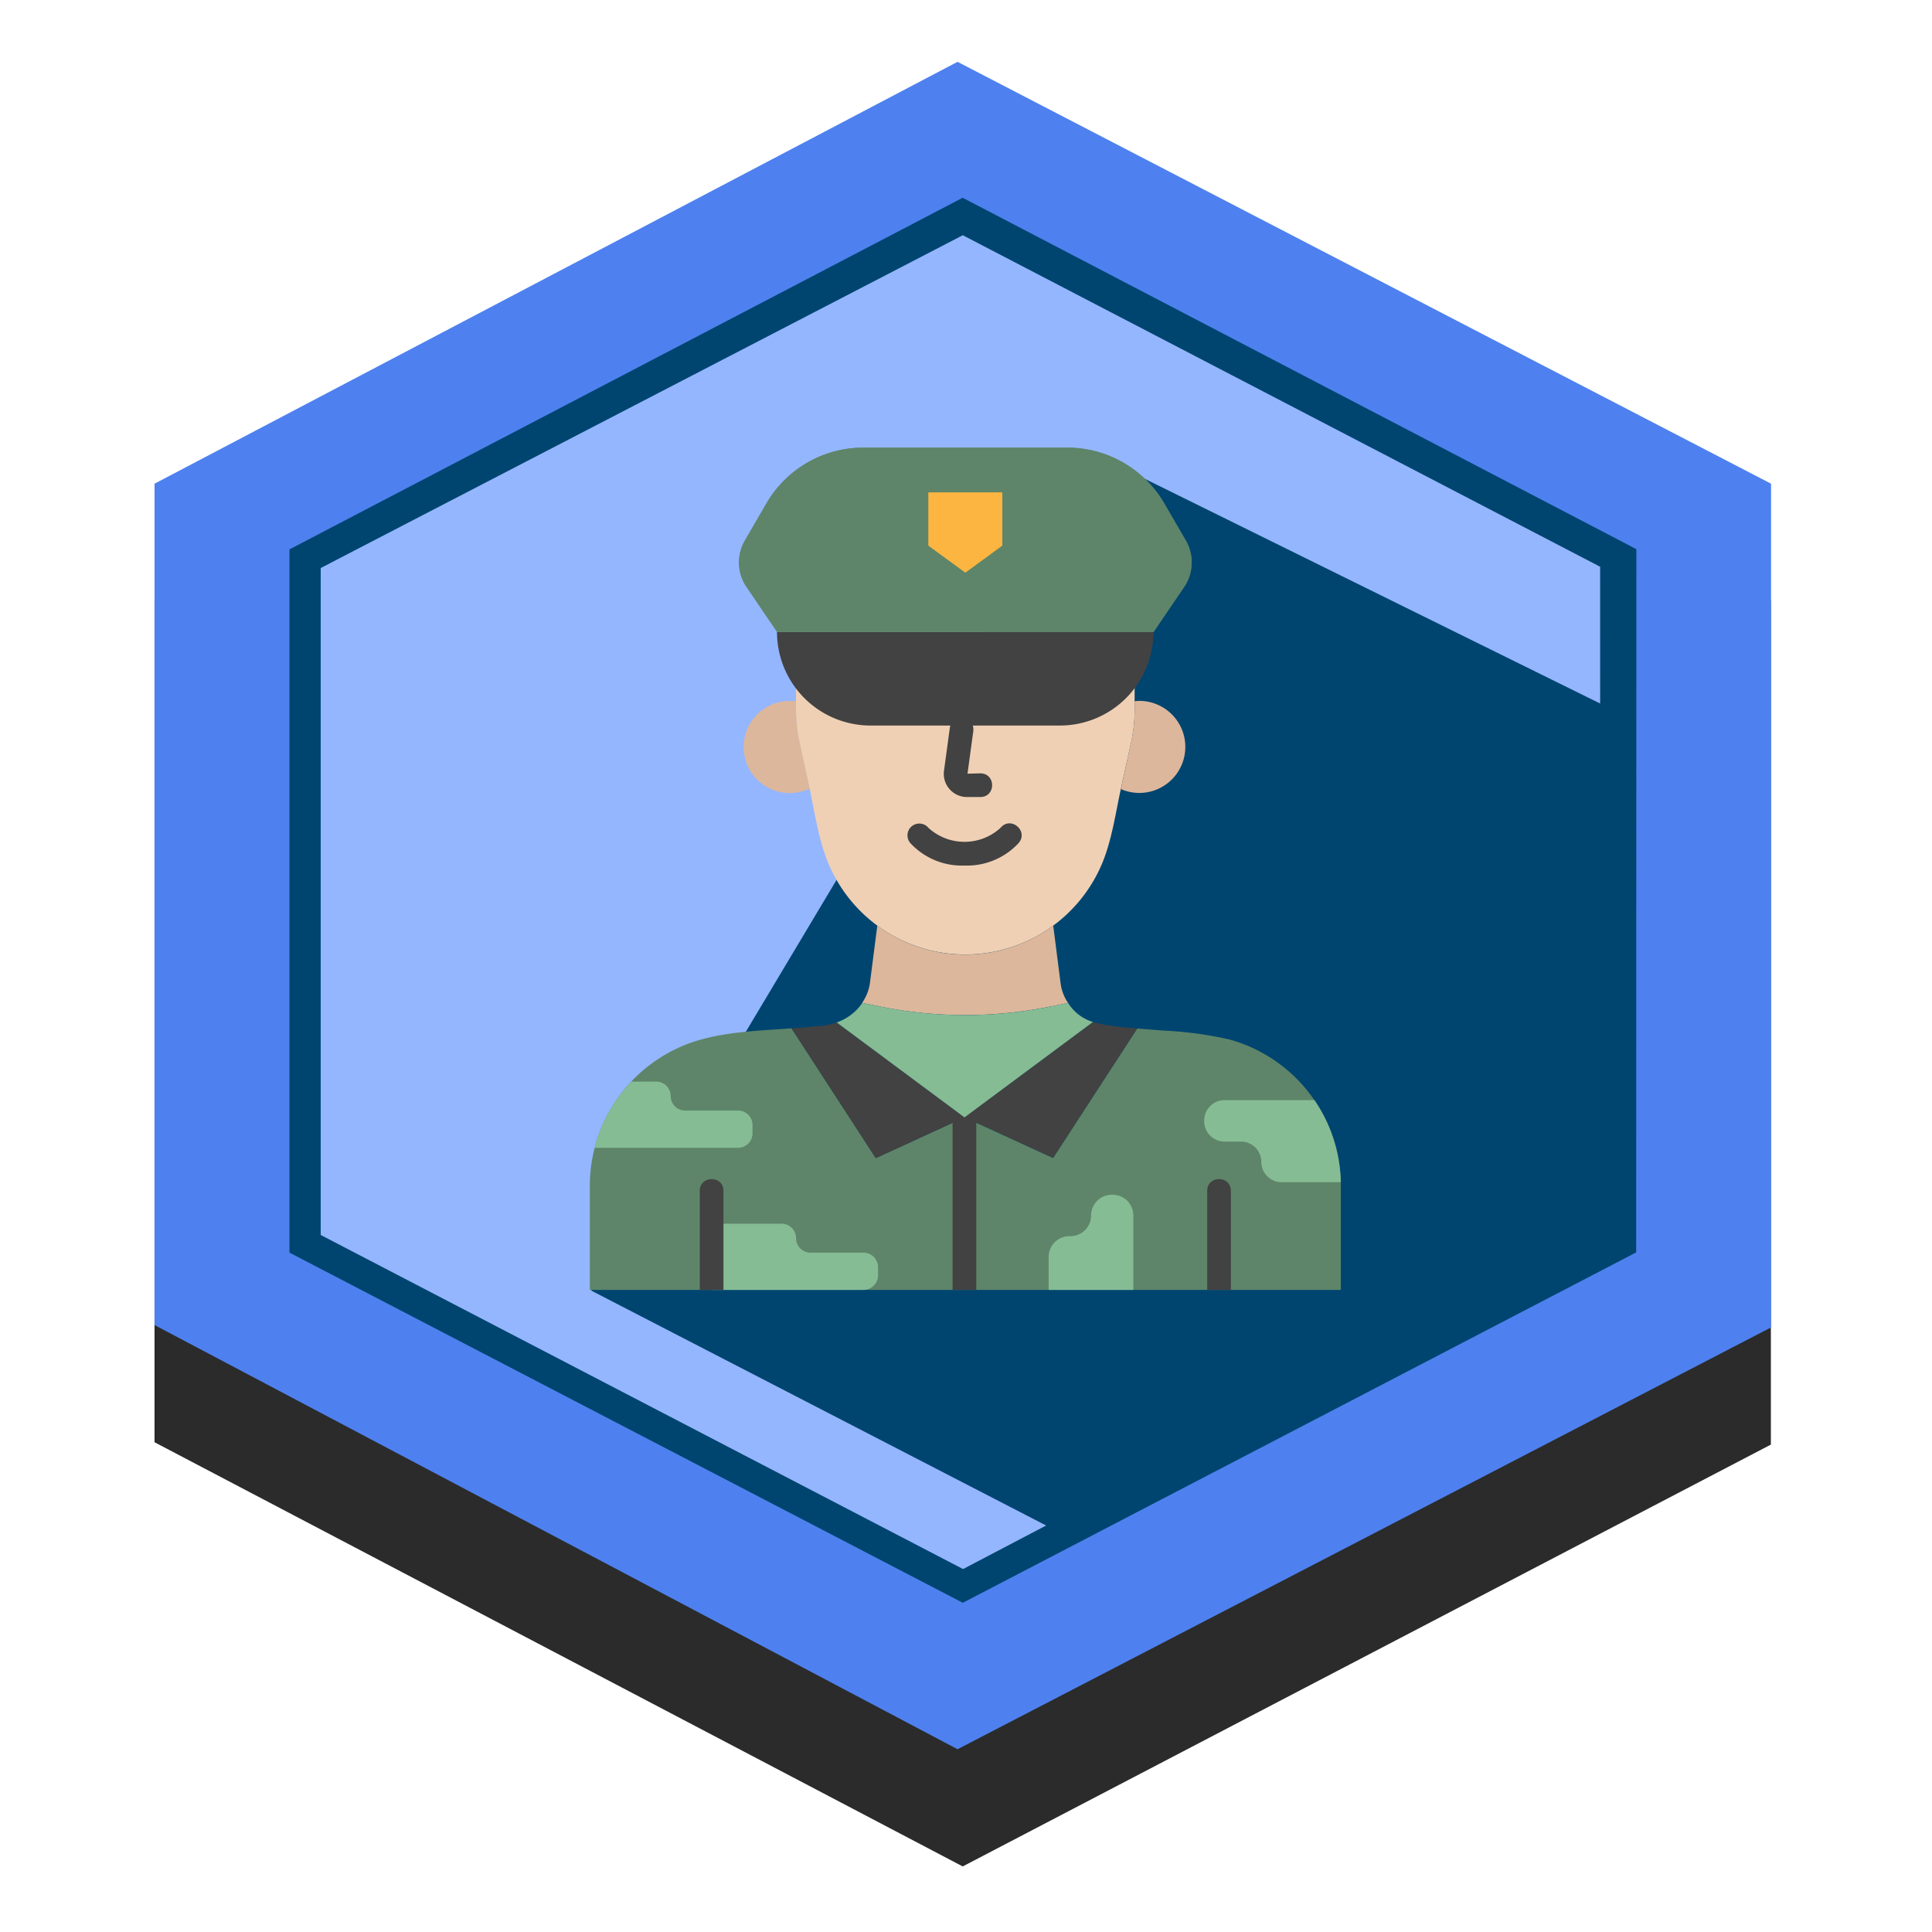 <svg xmlns="http://www.w3.org/2000/svg" xmlns:xlink="http://www.w3.org/1999/xlink" viewBox="0 0 500 500"><defs><style>.a{fill:#2b2b2b;}.b{fill:#4e81ef;}.c{fill:#94b6ff;}.d{fill:url(#a);}.e{fill:#004570;}.f{fill:#acabb1;}.g{fill:#f0d0b4;}.h{fill:#424242;}.i{fill:#5e8569;}.j{fill:#85bc94;}.k{fill:#ddb79b;}.l{fill:#fbb540;}</style><linearGradient id="a" x1="74.91" y1="232.99" x2="423.49" y2="232.99" gradientUnits="userSpaceOnUse"><stop offset="0" stop-color="#004570"/><stop offset="0.52" stop-color="#004570"/><stop offset="1" stop-color="#004570"/></linearGradient></defs><title>sprout_commandment</title><polygon class="a" points="458.3 373.86 249.15 483.03 39.99 373.25 39.99 155.5 249.15 46.33 458.3 155.5 458.3 373.86"/><polygon class="b" points="458.35 343.53 247.81 452.7 39.99 342.92 39.99 125.18 247.81 16 458.35 125.18 458.35 343.53"/><polygon class="c" points="414.05 320.48 249.15 406.61 82.95 320.48 82.9 147.01 249.2 59.67 415.45 147.01 414.05 320.48"/><path class="d" d="M249.14,51.18l-174.23,91v182L249.17,414.8l174.27-90.68.05-182Zm165,268.43-164.9,86.46L83,319.61V147L249.17,60.88l164.94,85.79Z"/><polygon class="e" points="153 334 275 397 419 322 417 194 416 183 282.56 117.15 153 334"/><polygon class="e" points="-128 696 -8 762 114 698 116 586 -54 494 -128 696"/><path class="f" d="M20.14,588.11A10.12,10.12,0,0,1,10,578,64.14,64.14,0,0,0-54,513.92,64.15,64.15,0,0,0-118.11,578a10.12,10.12,0,0,1-10.11,10.12A10.12,10.12,0,0,1-138.34,578,84.4,84.4,0,0,1-54,493.69,84.4,84.4,0,0,1,30.26,578,10.12,10.12,0,0,1,20.14,588.11Z"/><path class="g" d="M274.31,186h-49A24.14,24.14,0,0,1,207,177.55H206v6.25a38.89,38.89,0,0,0,.87,8.19l2.64,12.06c1.38,6.32,2.31,13.07,4.75,19.09a38.4,38.4,0,0,0,71.1,0c2.43-6,3.36-12.77,4.74-19.09L292.76,192a39.57,39.57,0,0,0,.88-8.19v-6.25h-1A24.14,24.14,0,0,1,274.31,186Zm0,0"/><path class="h" d="M294.35,266.16c-1.54-.12-3.08-.24-4.61-.41a40.17,40.17,0,0,1-6.89-1.26l-33.24,24.69,22.95,10.51Zm0,0"/><path class="i" d="M347,306.82v27H152.65v-27A39.26,39.26,0,0,1,181.54,269c7.55-2.06,15.48-2.29,23.31-2.87l21.81,33.59,19.87-9.13,3.07-1.4,3.06,1.4,19.89,9.13,21.8-33.54c2.24.18,4.47.34,6.67.53A97.39,97.39,0,0,1,318.11,269,39.26,39.26,0,0,1,347,306.82Zm0,0"/><path class="h" d="M249.61,289.18l-33.08-24.57a17.29,17.29,0,0,1-5.47,1c-2.06.23-4.13.4-6.21.55l21.8,33.57Zm0,0"/><path class="h" d="M252.66,289.17v44.65h-6.13V289.17c0-4.08,6.13-4.08,6.13,0Zm0,0"/><path class="h" d="M318.55,308.2v25.62h-6.13V308.2c0-4.08,6.13-4.08,6.13,0Zm0,0"/><path class="j" d="M184.17,316.69h18.1a3.75,3.75,0,0,1,3.75,3.75,3.74,3.74,0,0,0,3.74,3.75h13.72a3.75,3.75,0,0,1,3.75,3.75v2.13a3.75,3.75,0,0,1-3.75,3.75H184.17Zm0,0"/><path class="j" d="M340.14,284.72H316.91a5.25,5.25,0,0,0-5.26,5.25v.22a5.25,5.25,0,0,0,5.26,5.25h4.26a5.27,5.27,0,0,1,5.26,5.26,5.25,5.25,0,0,0,5.25,5.25H347a39,39,0,0,0-6.82-21.23Zm0,0"/><path class="k" d="M272,260.46l4.4-.9c-.19-.3-.39-.6-.57-.94a11.81,11.81,0,0,1-1.34-4.08l-1.92-15a38.25,38.25,0,0,1-45.52,0l-1.93,15a12,12,0,0,1-2,5l4.46.91a111,111,0,0,0,44.4,0Zm0,0"/><path class="j" d="M276.42,259.56l-4.4.9a111,111,0,0,1-44.39,0l-4.46-.91a13.26,13.26,0,0,1-6.64,5.06l33.08,24.57,33.24-24.69a11.56,11.56,0,0,1-6.43-4.93Zm0,0"/><path class="j" d="M153.88,297.05H191a3.75,3.75,0,0,0,3.75-3.75v-2.14a3.74,3.74,0,0,0-3.75-3.75H177.33a3.74,3.74,0,0,1-3.75-3.74,3.79,3.79,0,0,0-1.1-2.66,3.74,3.74,0,0,0-2.65-1.09h-6.45a39,39,0,0,0-9.5,17.13Zm0,0"/><path class="j" d="M271.39,333.82v-8.54a5.36,5.36,0,0,1,5.36-5.36H277a5.36,5.36,0,0,0,5.37-5.36,5.36,5.36,0,0,1,5.36-5.36h.22a5.36,5.36,0,0,1,5.36,5.36v19.26Zm0,0"/><path class="h" d="M187.23,308.2v25.62H181.1V308.2c0-4.08,6.13-4.08,6.13,0Zm0,0"/><path class="k" d="M206.9,192a38.26,38.26,0,0,1-.89-8.19v-2.29a10.94,10.94,0,0,0-1.62-.12,11.92,11.92,0,1,0,5.14,22.67Zm0,0"/><path class="h" d="M253.69,206.27h-3.43a6,6,0,0,1-5.94-6.91l1.48-10.89c.55-4.05,6.63-3.23,6.08.82l-1.49,10.94,3.3-.09c4.09,0,4.09,6.13,0,6.13Zm0,0"/><path class="h" d="M249.61,224a18.16,18.16,0,0,1-14.06-5.86,3.06,3.06,0,1,1,4.73-3.89,13.83,13.83,0,0,0,18.65,0c2.6-3.16,7.32.74,4.73,3.89A18.18,18.18,0,0,1,249.61,224Zm0,0"/><path class="k" d="M294.83,181.39a11.69,11.69,0,0,0-1.19.09v2.32a39.57,39.57,0,0,1-.88,8.19l-2.64,12.06,0,.18a11.91,11.91,0,1,0,4.75-22.84Zm0,0"/><path class="h" d="M274.31,187.77h-49a24.21,24.21,0,0,1-24.22-24.22h97.41a24.21,24.21,0,0,1-24.22,24.22Zm0,0"/><path class="i" d="M306.45,151.9l-7.92,11.65H201.12L193.2,151.9a11.28,11.28,0,0,1-.43-12l5.58-9.62a29,29,0,0,1,25.06-14.43h52.83a29,29,0,0,1,25.06,14.43l5.59,9.62a11.3,11.3,0,0,1-.44,12Zm0,0"/><path class="i" d="M306.45,151.9l-7.92,11.65H201.12L193.2,151.9a11.28,11.28,0,0,1-.43-12l5.58-9.62a29,29,0,0,1,25.06-14.43h52.83a29,29,0,0,1,25.06,14.43l5.59,9.62a11.3,11.3,0,0,1-.44,12Zm0,0"/><path class="l" d="M259.4,141.21l-9.57,7-9.58-7V127.43H259.4Zm0,0"/></svg>